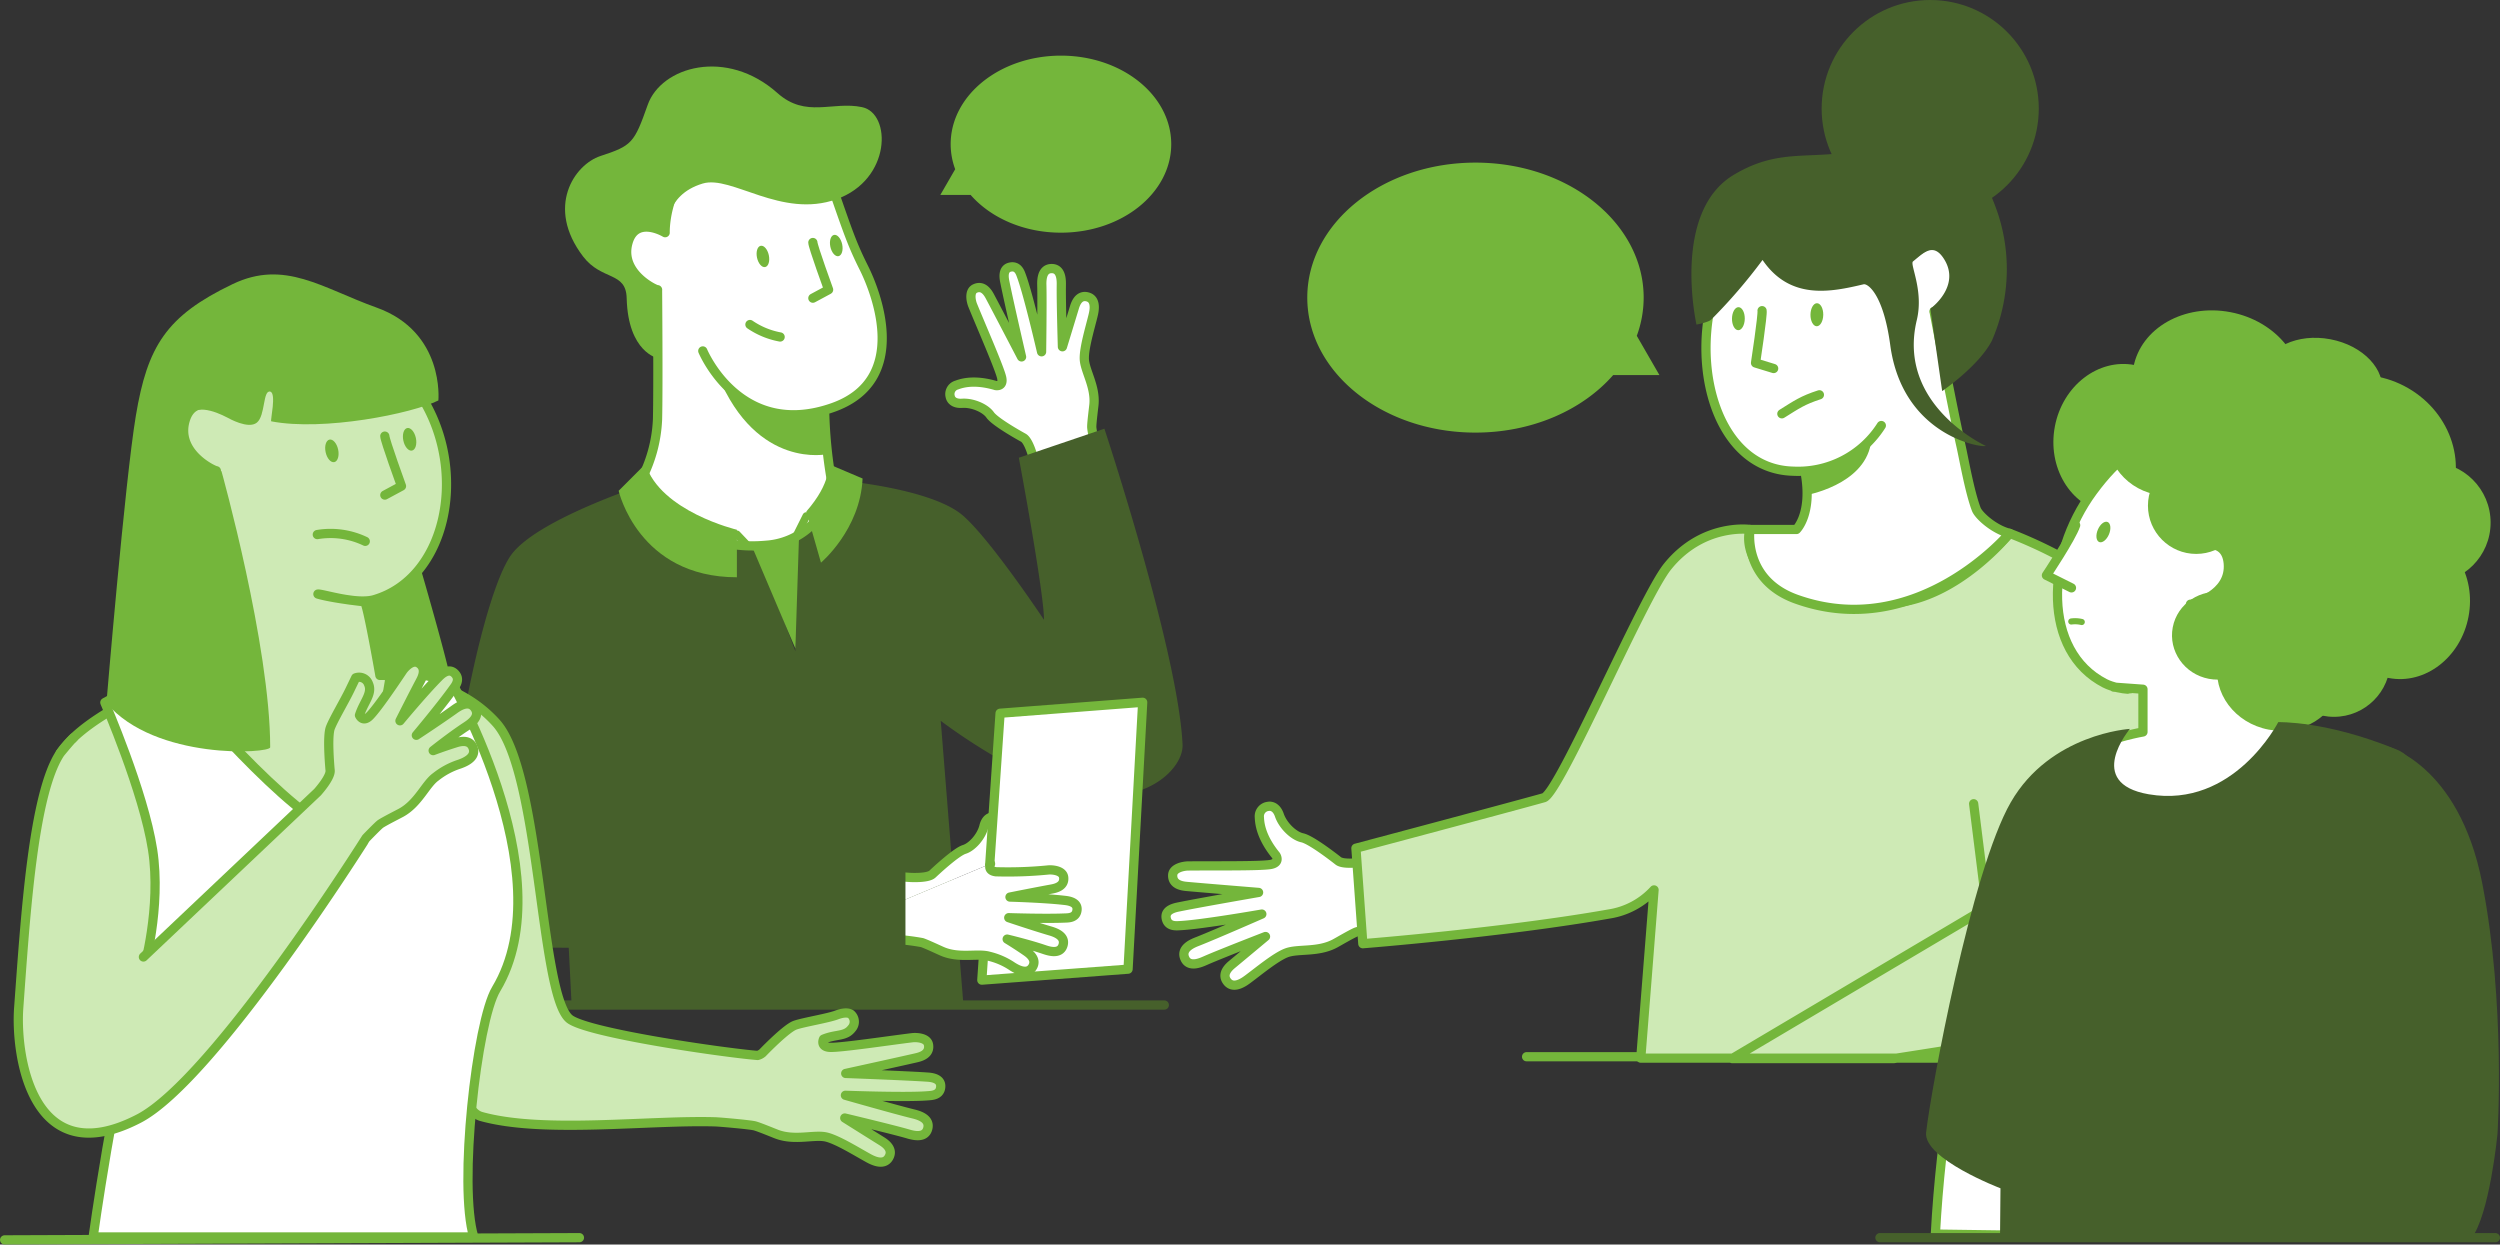 <svg xmlns="http://www.w3.org/2000/svg" width="541.313" height="269.47" viewBox="0 0 541.313 269.47"><rect x="0" y="0" width="541.313" height="269.47" fill="#333333" stroke="none"/><defs><style>.a{fill:#fff;}.a,.d,.e,.h,.i{stroke:#74b63b;}.a,.d,.e,.f,.g,.h,.i{stroke-linecap:round;stroke-linejoin:round;}.a,.d,.f,.h{stroke-width:2px;}.b{fill:#46602b;}.c{fill:#74b63b;}.d,.e,.f,.i{fill:none;}.e{stroke-width:1.679px;}.f{stroke:#46602b;}.g{fill:#7a4185;stroke:#fff;stroke-width:1.678px;}.h{fill:#ceeab5;}.i{stroke-width:1.327px;}</style></defs><g transform="translate(-4.947 -8.29)"><path class="a" d="M228.755,107.7s-.955-3.932-2.229-4.634-6.18-3.489-7.189-4.932-3.766-2.675-6.084-2.52-2.548-1.4-2.548-1.4a2.036,2.036,0,0,1,1.4-2.548c1.994-.763,4.743-.982,8.453.11,0,0,1.676.315,1.293-1.642s-4.637-11.646-6.309-15.784c-.283-.7-.859-2.963.547-3.592,1.885-.844,2.908,1.177,3.271,1.858,1.619,3.039,6.781,12.952,6.781,12.952s-2.743-11.842-3.593-16.091c-.142-.713-.668-2.945,1.1-3.346s2.247,1.307,2.492,1.973c1.52,4.139,4.334,16.356,4.334,16.356s.144-10.311.058-14.195c-.018-.829-.2-3.795,2.1-3.822s2.126,2.907,2.114,3.855c-.043,3.458.244,13.074.244,13.074s1.836-6.009,2.555-8.384c.211-.7.871-2.984,2.924-2.4s1.319,3.353,1.126,4.142c-.643,2.623-1.924,6.867-1.87,9.218.058,2.552,2.478,6,2.084,9.993-.075.76-.466,3.74-.47,4.752s1.309,6.764,1.309,6.764l-12.944,4.176Z"/><path class="b" d="M102.173,187.073c1.375-18.751,7.7-50,13.249-58.33s32.267-16.624,32.267-16.624,5.783,11.566,19.086,12.7c1.462.124,10.391,24.505,10.391,24.505s-.879-25.415.846-26.25a11.967,11.967,0,0,0,6.882-10.955s21.56,1.584,28.685,7.916C219.657,125.438,231,142.5,231,142.5c0-6-5.451-35.1-5.451-35.1l18.526-6.284S260.06,149.4,261,169.5c.225,4.8-6.863,12.183-19,11-14.163-1.379-33.358-16.136-33.358-16.136l4.937,61.822-84.888-.869-.6-11.874"/><path class="a" d="M199.143,203.831v-5.76l2.614.189s4.036.29,5.093-.709,5.209-4.82,6.891-5.341,3.7-2.769,4.256-5.024,2.114-2,2.114-2a2.037,2.037,0,0,1,2,2.114c.117,2.132-.513,4.817-2.685,8.017"/><path class="a" d="M249.2,218.137l-31.664,2.375,3.958-57.786,30.872-2.375Z"/><path class="a" d="M219.425,195.318s-.811,1.5,1.169,1.732a89.138,89.138,0,0,0,11.415-.4c.753-.056,3.084.087,3.254,1.617.228,2.053-2.009,2.41-2.768,2.548-3.388.614-8.862,1.712-8.862,1.712s7.364.211,11.67.7c.723.082,3.008.262,2.851,2.067s-1.93,1.741-2.639,1.771c-4.406.184-12.149-.074-12.149-.074s5.026,1.7,8.75,2.805c.795.236,3.676.967,3,3.171s-3.418,1.137-4.317.837c-3.28-1.1-7.775-2.175-7.775-2.175s2,1.208,4.038,2.617c.6.414,2.576,1.74,1.391,3.516s-3.6.233-4.287-.191a15.311,15.311,0,0,0-5.042-2.22c-2.448-.723-6.472.528-10.152-1.066-.7-.3-3.419-1.584-4.382-1.9a52.144,52.144,0,0,0-5.445-.691v-7.866"/><path class="a" d="M183.507,97.41a99.651,99.651,0,0,0,1.7,16.177,15.681,15.681,0,0,1-14.474,12.772c-18.732,1.7-27.246-13.623-27.246-13.623a30.939,30.939,0,0,0,3.831-13.64c.175-7.018,0-28.08,0-28.08.426.425-8.384-3.223-6.385-10.218,1.7-5.96,8.034-2.128,8.034-2.128s-.309-9.059,6.44-15.326c5.96-5.534,25.021-8.207,29.8,5.534,3.406,9.792,4.257,12.346,6.812,17.455S202.239,90.6,185.21,96.559C165.1,103.6,157.121,84.278,157.121,84.278"/><path class="c" d="M184.149,106.612s-15.261,3.45-23.7-16.925c0,0,9.438,12.832,23.061,7.723Z"/><path class="d" d="M180.953,60.8c0,.852,3.406,10.218,3.406,10.218l-3.406,1.833"/><path class="d" d="M167.33,78.559a16.993,16.993,0,0,0,6.532,2.695"/><ellipse class="c" cx="1.307" cy="2.353" rx="1.307" ry="2.353" transform="translate(168.367 61.786) rotate(-12.076)"/><ellipse class="c" cx="1.307" cy="2.353" rx="1.307" ry="2.353" transform="translate(184.249 59.427) rotate(-12.076)"/><path class="c" d="M149.45,58.244s-.851-7.663,7.663-10.217c6.211-1.863,17.029,7.663,28.949,3.406s11.941-18.6,5.545-19.944-12.159,2.439-18.317-3.045c-11.068-9.857-25.171-5.732-28.1,2.554s-3.395,8.833-10.217,11.069c-5.665,1.856-11.92,11.069-3.781,21.746,4.046,5.308,9.3,3.2,9.445,9.036.3,11.79,6.756,13,6.756,13l-.075-14.835s-7.691-4.993-6.385-10.218C142.639,53.987,149.45,58.244,149.45,58.244Z"/><path class="c" d="M144.71,108.745l-5.808,5.817s4.225,18.722,25.6,18.722V122.993S147.877,119.035,144.71,108.745Z"/><path class="c" d="M191.718,111.9l-7.428-3.156s.792,3.958-4.75,10.29l3.167,11.083S191.231,122.957,191.718,111.9Z"/><path class="c" d="M167.667,126.368l9.5,22.355.782-24.2A26.289,26.289,0,0,1,167.667,126.368Z"/><line class="e" x2="2.275" y2="2.408" transform="translate(164.5 123.993)"/><line class="e" x1="2.375" y2="4.75" transform="translate(177.166 120.035)"/><path class="b" d="M145.783,169.237l-2.656,21.25L201,195.653v18.582s-67.6-.792-84.948-.792-14.586-16.73-13.879-26.37"/><line class="d" x2="121.932" transform="translate(335.492 237.098)"/><line class="f" x2="141.932" transform="translate(115.118 225.904)"/><path class="a" d="M300.15,194.956s-4.233.687-5.443-.268-5.952-4.6-7.776-4.989-4.163-2.575-4.967-4.9-2.419-1.91-2.419-1.91a2.158,2.158,0,0,0-1.91,2.42c.077,2.261.994,5.035,3.588,8.208,0,0,1,1.507-1.07,1.939s-13.281.269-18.01.34c-.8.012-3.247.382-3.282,2.014-.048,2.188,2.347,2.354,3.161,2.428,3.634.329,15.439,1.287,15.439,1.287s-12.692,2.2-17.191,3.119c-.755.155-3.151.56-2.815,2.45s2.2,1.656,2.953,1.621c4.668-.22,17.755-2.505,17.755-2.505s-10.009,4.388-13.836,5.9c-.817.323-3.788,1.366-2.865,3.629s3.714.878,4.635.476c3.359-1.466,12.865-5.146,12.865-5.146s-5.11,4.268-7.133,5.948c-.594.493-2.556,2.079-1.137,3.842s3.817-.093,4.507-.606c2.3-1.708,5.914-4.707,8.231-5.623,2.515-.993,6.881-.052,10.616-2.081.711-.386,3.459-1.994,4.446-2.415s7.144-1.508,7.144-1.508l-1.253-14.359Z"/><line class="g" x1="0.163" y1="8.708" transform="translate(451.045 229.167)"/><path class="h" d="M432.292,182.321l2.815,22.519L380,237.5h35s39-6,48.8-8.333c17.885-4.258,15.457-17.729,14.708-27.945-1.457-19.87-8.157-52.989-14.04-61.814s-24.4-15.635-24.4-15.635-11.069,13.9-25.166,15.1c-1.55.132-18.455,3.355-26.844-5.034-6.091-6.09-4.194-10.905-4.194-10.905s-10.231-1.493-17.9,8.09c-5.384,6.729-23.4,49.05-26.724,49.989-6.522,1.841-40.7,10.934-40.7,10.934l1.494,20.677s30.551-2.411,53.219-6.417a16.626,16.626,0,0,0,9.836-5.227L360.214,237.4h77.144"/><path class="a" d="M412.3,100.43a21.346,21.346,0,0,1-19.122,9.882c-16.456-.424-22.546-22.86-16.629-40.3,4.953-14.6,26.046-21.466,33.391-16.956,8.317,5.106,9.489,10.176,9.489,10.176s5.781-5.3,8.791.539c3.533,6.852-4.862,12.477-4.508,11.946,0,0,4.2,21.921,5.846,29.177.608,2.686,1.867,9.915,3.3,13.666.521,1.363,3.847,4.374,7.2,5.213,0,0-19.877,23.64-46.138,14.261-11.744-4.195-10.066-15.1-10.066-15.1h10.066s3.514-3.387,1.886-12.294"/><path class="d" d="M386.478,75.557c.177.884-1.412,11.325-1.412,11.325l3.921,1.2"/><path class="d" d="M390.765,97.888c3.2-2,4.51-2.944,8.127-4.115"/><ellipse class="c" cx="2.494" cy="1.385" rx="2.494" ry="1.385" transform="translate(396.926 78.913) rotate(-89.253)"/><ellipse class="c" cx="2.494" cy="1.385" rx="2.494" ry="1.385" transform="translate(379.933 79.768) rotate(-89.253)"/><path class="b" d="M386.584,64.579A116.445,116.445,0,0,1,375.461,77.5c-.6.583-3.185,1.071-3.185,1.071s-5.462-24.3,8.051-32.412c10.691-6.42,17.437-2.638,29.61-5.933,15.385-4.163,22.623-.239,27.587,14.242a38.6,38.6,0,0,1-1.306,27.627c-2.818,5.452-10.742,10.881-10.742,10.881l-2.555-17.846s6.728-4.83,2.938-10.787c-2.321-3.647-4.429-1.272-6.7.557-.733.591,2.359,6.3.827,12.668-4.436,18.442,14.925,27.268,14.925,27.268-.991.457-18.043-2.249-20.681-21.837-1.494-11.092-4.9-13.359-5.769-13.152C401.49,71.5,392.593,73.392,386.584,64.579Z"/><path class="c" d="M396,115.5s12.358-2.116,14-11c0,0-7.213,5.9-14,6Z"/><path class="c" d="M364.252,89.5l-4.9-8.494a23.921,23.921,0,0,0,1.49-8.276c0-16.143-16.3-29.229-36.415-29.229S288.007,56.587,288.007,72.73s16.3,29.228,36.416,29.228c12.335,0,23.229-4.927,29.817-12.458Z"/><path class="c" d="M208.552,50.5l3.216-5.57a15.662,15.662,0,0,1-.978-5.427c0-10.585,10.691-19.166,23.88-19.166s23.879,8.581,23.879,19.166S247.858,58.669,234.67,58.669c-8.089,0-15.233-3.231-19.553-8.169Z"/><ellipse class="c" cx="16.278" cy="14.469" rx="16.278" ry="14.469" transform="translate(446.848 116.618) rotate(-79.271)"/><ellipse class="c" cx="39.187" cy="38.935" rx="39.187" ry="38.935" transform="translate(457.391 84.723)"/><path class="a" d="M440.768,275.732l73.83-.051s9.436-36.19,12.123-45.365c1.819-6.206,5.135-29.437,4.522-41.6-.688-13.653-5.859-16.12-14.469-18.99l-18.53-5.071-2.269-13.92L479.237,139.11c.288.134,8.815-1.942,8.182-8.879-.564-6.173-7.5-3.587-7.5-3.587s7.954-10.995,2.489-18.409c-4.825-6.547-13.564-8.139-24.307,6.429-10.315,13.987-10.937,34.642,2.6,41.582,3.4,1.745,9.063,1.37,1.916.821l6.333.458v9.254s-23.613,3.853-29.039,19.226c0,0-13.57,45.495-15.908,89.495Z"/><circle class="c" cx="12.208" cy="12.208" r="12.208" transform="translate(498.105 139.085)"/><ellipse class="c" cx="16.278" cy="14.469" rx="16.278" ry="14.469" transform="translate(507.982 152.409) rotate(-79.271)"/><ellipse class="c" cx="9.495" cy="9.75" rx="9.495" ry="9.75" transform="translate(473.633 153.454) rotate(-79.271)"/><circle class="c" cx="13.112" cy="13.112" r="13.112" transform="translate(461.018 89.342)"/><circle class="c" cx="10.448" cy="10.448" r="10.448" transform="translate(470.031 107.331)"/><circle class="c" cx="13.112" cy="13.112" r="13.112" transform="translate(518.002 108.333)"/><ellipse class="c" cx="9.495" cy="13.112" rx="9.495" ry="13.112" transform="translate(493.11 97.963) rotate(-79.271)"/><ellipse class="c" cx="15.596" cy="18.386" rx="15.596" ry="18.386" transform="translate(463.988 103.098) rotate(-79.271)"/><ellipse class="c" cx="18.336" cy="19.877" rx="18.336" ry="19.877" transform="translate(490.816 114.15) rotate(-60)"/><ellipse class="c" cx="12.407" cy="13.512" rx="12.407" ry="13.512" transform="translate(482.891 163.757) rotate(-79.271)"/><path class="a" d="M454.377,122.015c-.9,2.713-6.33,10.851-6.33,10.851l5.426,2.713"/><path class="i" d="M453.433,142.859a6.223,6.223,0,0,1,2.264.11"/><ellipse class="c" cx="2.353" cy="1.307" rx="2.353" ry="1.307" transform="matrix(0.388, -0.922, 0.922, 0.388, 458.268, 125.148)"/><path class="b" d="M466.133,166.111s-17.218,1.016-25.791,15.881S423,244.5,422,253.5c-.634,5.7,16.1,12.084,16.1,12.084L438,276.5h79l9.721-46.184s11.491-53.835-2.712-59.684c-15.374-6.33-25.765-5.975-25.765-5.975s-9.6,18.78-28.032,15.617C456.185,177.867,466.133,166.111,466.133,166.111Z"/><path class="b" d="M521.3,169.728s16.018,3.617,21.121,29.842,3.295,54.258,3.295,54.258S544,271.5,540,276.5l-32-1c.976-.825,2.158-35.043,2.444-37.045.9-6.33-1.666-35.176-1.666-35.176S520.986,169.951,521.3,169.728Z"/><circle class="b" cx="23.508" cy="23.508" r="23.508" transform="translate(399.378 8.29)"/><line class="f" x2="133.26" transform="translate(412 276.277)"/><path class="h" d="M205.832,252.646c.61-2.366-2.474-3-3.327-3.211-4-.987-14.505-3.989-14.505-3.989s13.276.5,17.931.1c.749-.066,2.63-.085,2.708-2s-2.35-2-3.118-2.05c-4.582-.307-17.455-.779-17.455-.779s11.57-2.536,15.126-3.351c.8-.183,3.147-.669,2.806-2.832-.254-1.611-2.729-1.649-3.523-1.553-4.7.565-15.785,2.235-17.892,2.085s-1.322-1.778-1.322-1.778c2.771-1.141,4.7-.5,6.082-2.29a2.158,2.158,0,0,0-.133-3.08s-.777-.737-3.08.133c-1.935.732-7.282,1.591-9.037,2.224s-5.965,4.88-7.035,5.989a2.542,2.542,0,0,1-1.072.558c-6.777-.527-37.2-4.846-40.8-7.976-6.36-5.534-6.186-53.338-15.8-64.031-9.739-10.831-25.179-10.279-25.179-10.279s-2.761-15.872-3.355-15.938c-7.55-.839-10.067-1.678-10.067-1.678.989-.1,8.335,2.346,12.224,1.2,15.459-4.555,20.133-26.844,10.9-42.782C89.189,81.987,67.159,79.4,60.843,85.264c-7.152,6.641-7.305,11.842-7.305,11.842s-6.71-4.06-8.514,2.256c-2.028,7.1,6.44,10.941,6.767,10.858.005.661.182,22.4,0,29.726-.069,2.753.184,12.066-9.345,15.854-.034-.042-18.577,6.739-24.46,15.564l13.856,88.022L28.95,275.158s76.325-.064,76.186-.48c-3.355-10.066-.313-43.813,5.559-56.4,7.679-16.455-2.516-26.005-2.516-26.005s-9.665,54.8.973,57.763c13.44,3.749,36.494.715,50.734,1.162,1.43.063,7.63.631,8.5.87,1.033.284,3.973,1.508,4.73,1.795,3.974,1.508,8.173-.011,10.8.635,2.42.6,6.407,3.081,8.912,4.465.753.416,3.38,1.932,4.548-.006s-.988-3.245-1.643-3.654c-2.231-1.393-7.869-4.935-7.869-4.935s9.915,2.368,13.441,3.37C202.269,254.016,205.221,255.012,205.832,252.646Z"/><path class="d" d="M88.27,102.717c0,.9,3.609,10.827,3.609,10.827l-3.609,1.944"/><path class="d" d="M84.032,125.5a17.417,17.417,0,0,0-10.377-1.463"/><ellipse class="c" cx="1.385" cy="2.494" rx="1.385" ry="2.494" transform="translate(74.932 103.763) rotate(-12.076)"/><ellipse class="c" cx="1.385" cy="2.494" rx="1.385" ry="2.494" transform="translate(91.762 101.263) rotate(-12.076)"/><path class="a" d="M41.908,154.528s21.985,26.844,34.9,33.555c0,0,7.883-.839,12.916-35.232l11.744.838s26,43.621,10.9,68.787c-4.214,7.023-8.2,42.735-4.841,53.64H25.117s4.209-30.99,10.919-57.834c0,0,3.9-13.422,1.951-26.005S27.648,160.4,27.648,160.4,35.735,155.8,41.908,154.528Z"/><path class="c" d="M83.852,138.59l4.039,15.676a68.374,68.374,0,0,1,14.764,2.757c.925.309-6.623-25.612-6.623-25.612S94.116,137.161,83.852,138.59Z"/><path class="h" d="M36,215.5l37.692-35.678s2.88-3.178,2.737-4.713-.619-7.495.046-9.238,3.076-5.825,4.15-8.04c1.256-2.594,1.34-2.776,1.34-2.776a2.158,2.158,0,0,1,2.776,1.34c.92,2.067-1.049,3.9-1.96,6.763,0,0,.721,1.657,2.21.157s4.491-5.856,7.125-9.785c.445-.664,2.087-2.516,3.475-1.658,1.862,1.151.7,3.25.317,3.974-1.7,3.227-4.361,8.513-4.361,8.513s4.987-6.007,8.207-9.281c.541-.549,2.184-2.338,3.588-1.028s.191,2.748-.248,3.359c-2.724,3.8-8,10.088-8,10.088s4.7-3.081,8.058-5.468c.716-.509,3.208-2.434,4.6-.429s-1.284,3.594-2.122,4.148c-3.058,2.02-6.894,5.066-6.894,5.066s2.311-.875,4.821-1.658c.737-.23,3.135-1.013,3.842,1.136s-2.154,3.152-2.961,3.452A16.241,16.241,0,0,0,99.3,176.5c-2.2,1.57-3.788,5.745-7.522,7.774-.711.387-3.556,1.818-4.445,2.416-.473.319-3.115,3.056-3.115,3.056S51.32,242.036,35,250.5c-23.185,12.024-26.749-13.785-26-24,1.457-19.871,3.1-46.312,8.986-55.136,0,0,1.959-2.407,2.874-3.33"/><line class="d" y1="0.479" x2="124.456" transform="translate(5.951 276.277)"/><path class="c" d="M99.865,95s1.427-14.823-13.416-20.124C74.705,70.676,66.6,64.409,55.33,69.8,40.955,76.687,36.875,83.225,34.359,98.324c-2.361,14.164-6.367,62.192-6.367,62.192C38.534,172.974,63.45,171.454,63.45,170.1c0-22.041-10.542-59.771-10.542-59.771s-10.431-4.381-7.884-10.966c1.558-4.032,6.521-2.024,9.108-.676.29.151,4.589,2.629,6.443,1.1s1.264-7.064,2.875-6.708c1.419.313-.041,6.386.227,6.438C74.949,101.7,94.116,97.87,99.865,95Z"/></g></svg>